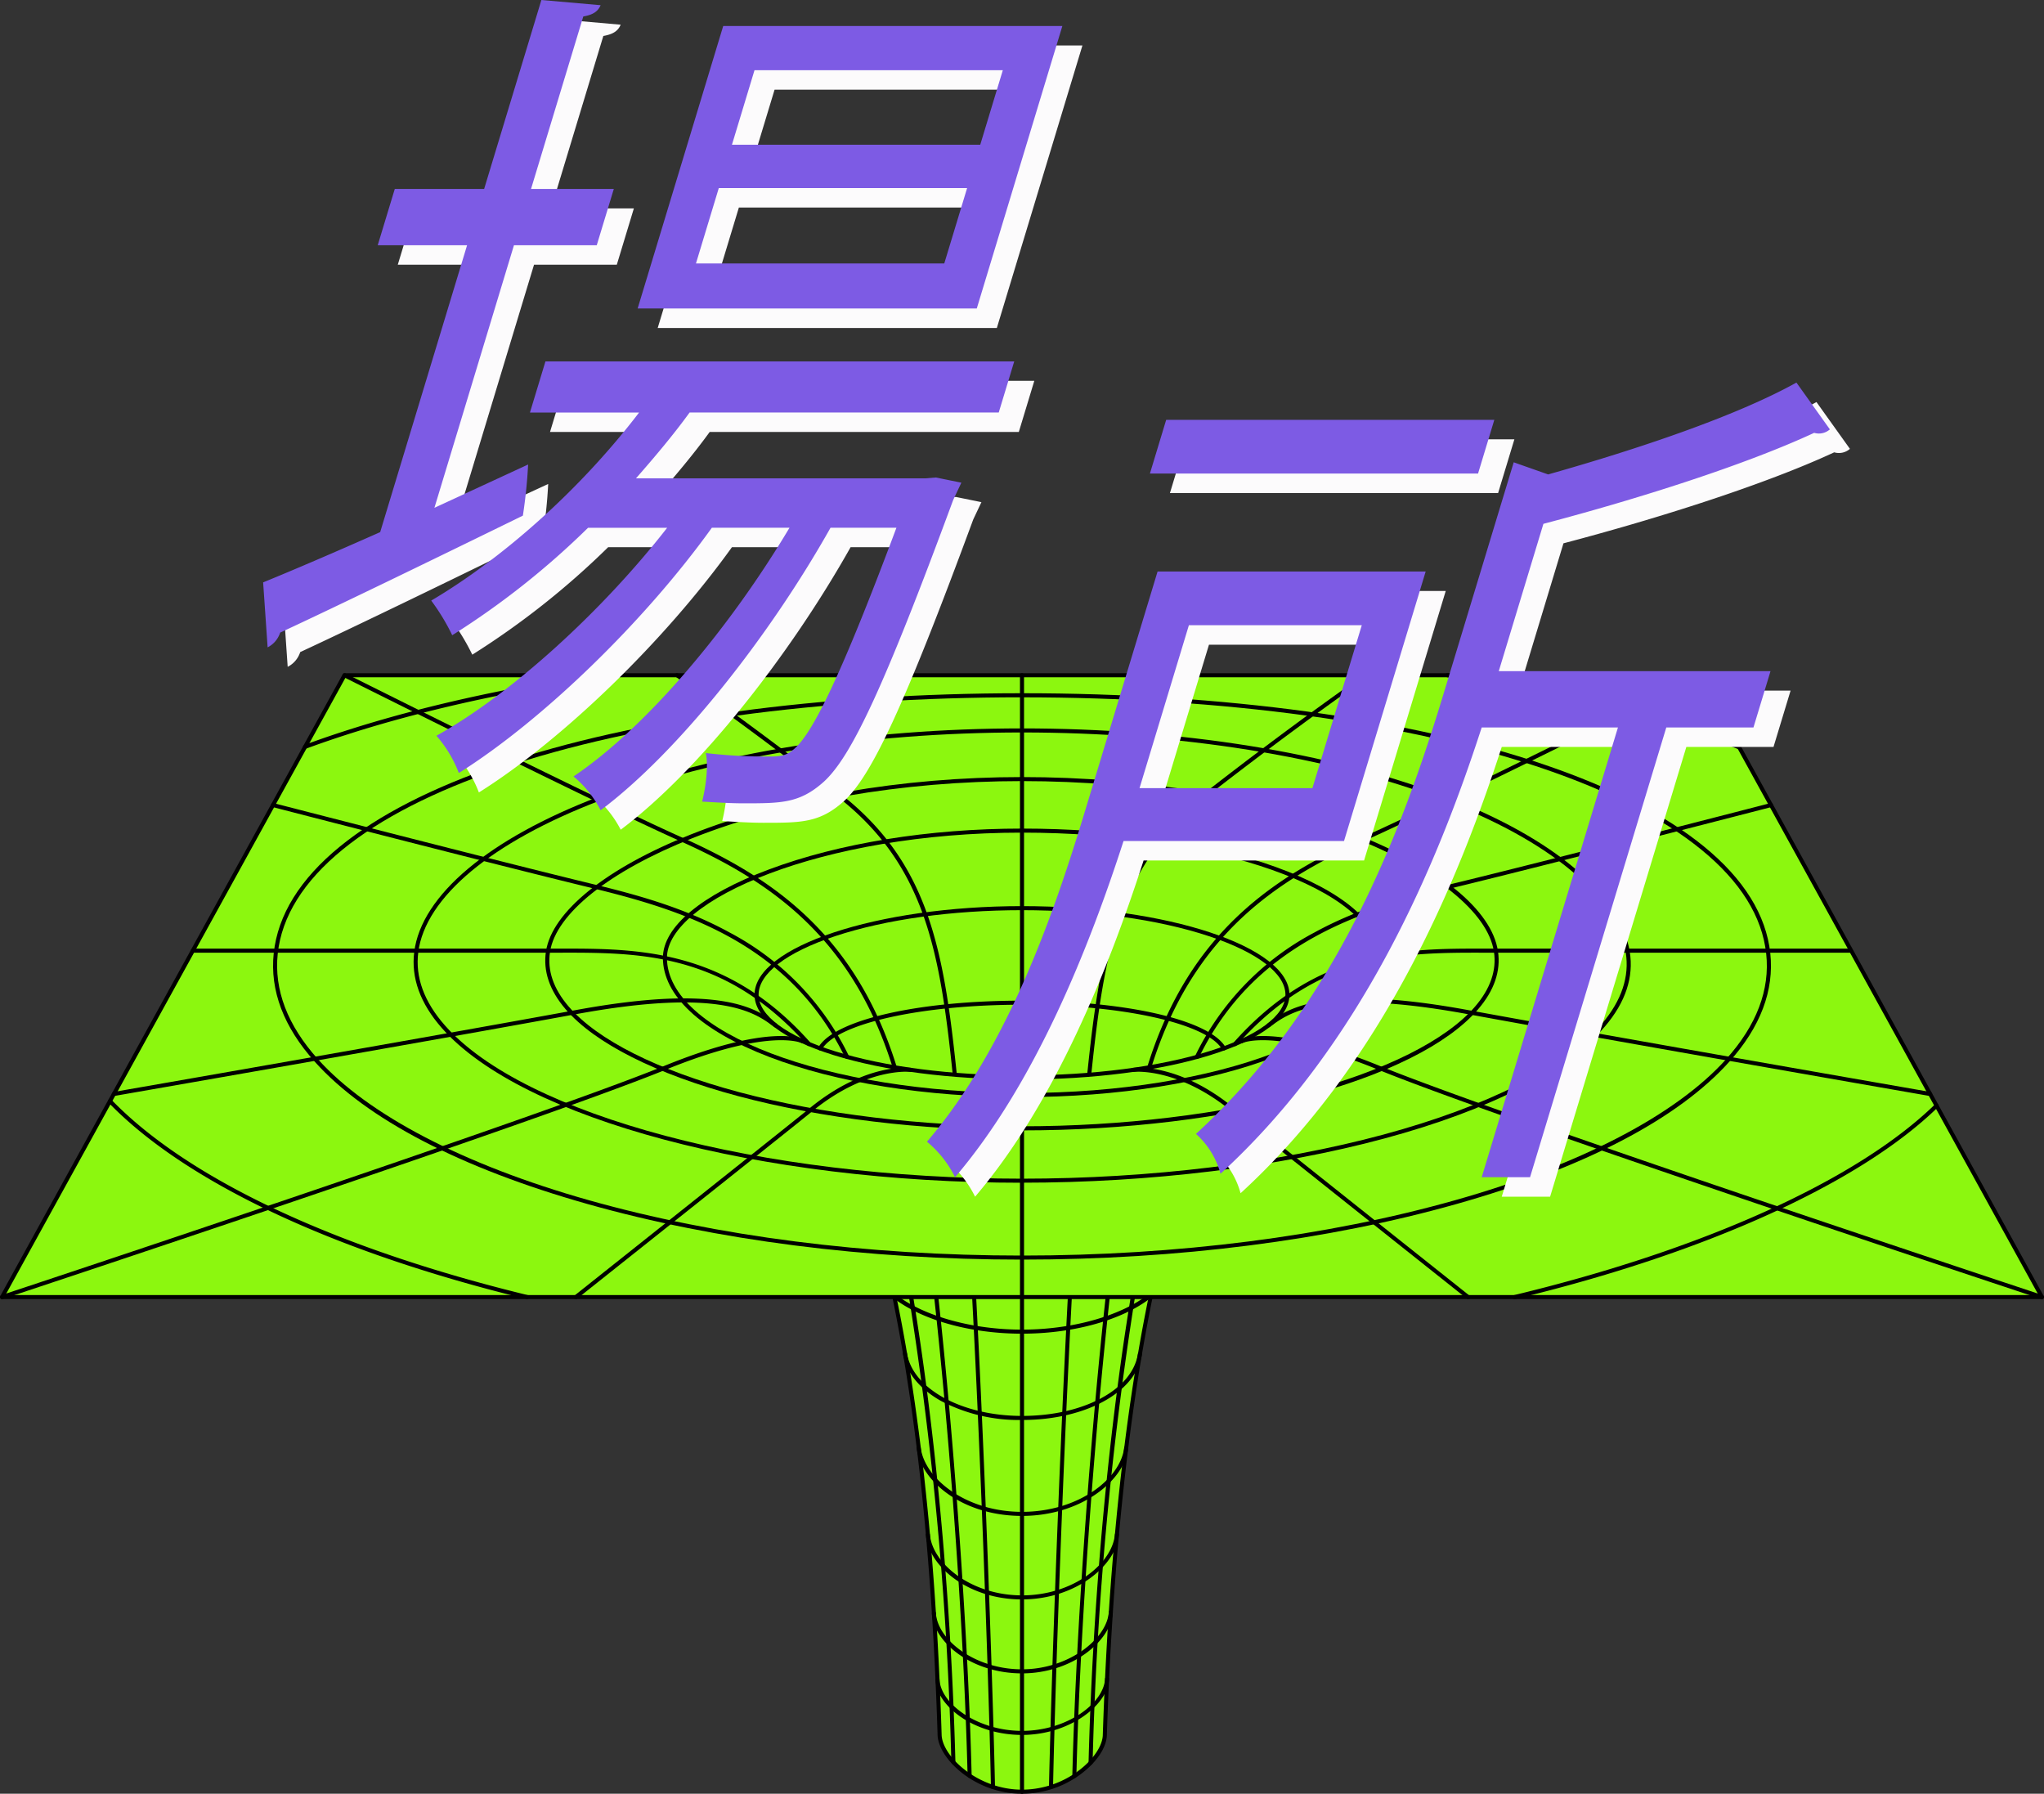 <svg xmlns="http://www.w3.org/2000/svg" xmlns:xlink="http://www.w3.org/1999/xlink" width="377.549" height="331.285" viewBox="0 0 377.549 331.285"><rect x="0" y="0" width="377.549" height="331.285" fill="#333333" stroke="none"/><defs><style>.a{fill:none;}.b{clip-path:url(#a);}.c{fill:#8cf70f;}.d{fill:#fcfbfc;}.e{fill:#7d5be4;}</style><clipPath id="a"><rect class="a" width="377.549" height="331.285"/></clipPath></defs><g class="b"><path class="c" d="M146.352,192.037c10.4,9.768,24.683,47.183,27.207,128.5.237,4.114,6.769,10.375,15.215,10.375a17.959,17.959,0,0,0,9.668-2.877c3.367-2.169,5.52-5.159,5.627-7.5,2.633-80.426,16.783-118.784,27.128-128.5Z"/><path d="M188.775,331.285c-8.686,0-15.341-6.408-15.588-10.728-1.14-36.719-4.72-67.336-10.64-91.01-6.2-24.775-12.966-33.964-16.45-37.236a.374.374,0,0,1,.256-.647H231.2a.374.374,0,0,1,.256.647c-10.856,10.2-24.444,49.9-27.01,128.239-.115,2.545-2.391,5.6-5.8,7.8a18.254,18.254,0,0,1-9.871,2.937M147.264,192.412c3.691,3.824,10.132,13.453,16.009,36.954,5.933,23.725,9.52,54.395,10.661,91.158.225,3.933,6.7,10.013,14.841,10.013a17.5,17.5,0,0,0,9.465-2.818c3.16-2.035,5.352-4.928,5.456-7.2,2.521-77,15.745-116.864,26.59-128.109Z"/><path d="M176.1,325.844a.375.375,0,0,1-.374-.364,651,651,0,0,0-7.908-86.451c-3.926-23.629-8.577-39.9-12.443-43.534a.375.375,0,0,1,.513-.546c8.127,7.633,18.89,66.306,20.587,130.511a.375.375,0,0,1-.365.384h-.01"/><path d="M179.1,328.36a.374.374,0,0,1-.374-.365c-1.135-47.1-8.6-124.672-13.54-129.316a.374.374,0,0,1,.512-.546c5.51,5.176,12.717,85.914,13.776,129.844a.374.374,0,0,1-.365.383H179.1"/><path d="M183.415,330.43a.374.374,0,0,1-.374-.367c-.613-29.85-4.272-125.451-6.72-128.2a.387.387,0,0,1,.008-.527.364.364,0,0,1,.508-.015c.458.43,1.851,1.739,4.33,55.754,1.256,27.4,2.34,59.214,2.622,72.976a.374.374,0,0,1-.366.382Z"/><path d="M201.444,325.946h-.01a.374.374,0,0,1-.365-.384c1.689-64.253,12.455-122.973,20.59-130.613a.374.374,0,1,1,.512.545c-3.868,3.633-8.522,19.922-12.448,43.572a650.983,650.983,0,0,0-7.905,86.516.375.375,0,0,1-.374.364"/><path d="M198.445,328.408h-.009a.374.374,0,0,1-.365-.383c1.055-43.944,8.261-124.71,13.777-129.891a.374.374,0,1,1,.512.545c-4.95,4.649-12.41,82.245-13.541,129.364a.374.374,0,0,1-.374.365"/><path d="M194.134,330.44h-.008a.374.374,0,0,1-.366-.382c.282-13.756,1.365-45.568,2.622-72.975,2.478-54.026,3.872-55.335,4.33-55.765a.375.375,0,0,1,.515.544c-2.449,2.775-6.107,98.363-6.719,128.211a.374.374,0,0,1-.374.367"/><path d="M188.775,331.285a.374.374,0,0,1-.374-.374V204.775a.375.375,0,0,1,.749,0V330.911a.374.374,0,0,1-.374.374"/><path d="M188.775,246.32c-15.252,0-28.137-6.391-28.137-13.956a.374.374,0,0,1,.749,0c0,7.036,12.8,13.207,27.388,13.207s27.388-6.171,27.388-13.207a.375.375,0,0,1,.749,0c0,7.565-12.885,13.956-28.137,13.956"/><path d="M188.775,262.258a30.924,30.924,0,0,1-15.037-3.555c-3.948-2.248-6.417-5.324-6.952-8.664a.374.374,0,1,1,.739-.119c1.059,6.607,10.194,11.589,21.25,11.589,11.341,0,20.344-4.809,21.407-11.436a.374.374,0,1,1,.739.118c-1.122,6.992-10.435,12.067-22.146,12.067"/><path d="M188.775,279.974c-11.116,0-18.758-6.535-19.463-12.589a.374.374,0,1,1,.743-.087c.671,5.76,8.353,11.928,18.72,11.928,10.457,0,18.2-6.125,18.876-11.845a.374.374,0,1,1,.743.088c-.711,6.039-8.764,12.505-19.619,12.505"/><path d="M188.775,295.4c-10.02,0-17.274-6.173-17.763-11.939a.374.374,0,1,1,.746-.063c.451,5.323,7.551,11.254,17.017,11.254,9.541,0,16.7-5.932,17.157-11.255a.367.367,0,0,1,.4-.34.373.373,0,0,1,.341.4c-.486,5.647-7.958,11.939-17.9,11.939"/><path d="M188.775,309.058c-9.42,0-16.336-5.838-16.65-11.078a.374.374,0,0,1,.747-.045c.294,4.9,7.157,10.375,15.9,10.375,8.661,0,15.731-5.69,16.035-10.584a.374.374,0,1,1,.747.046c-.331,5.328-7.578,11.286-16.782,11.286"/><path d="M188.775,320.425c-8.9,0-15.78-5.377-15.982-10.185a.374.374,0,0,1,.748-.031c.184,4.378,6.879,9.468,15.234,9.468,8.4,0,15.142-5.171,15.338-9.618a.382.382,0,0,1,.39-.358.375.375,0,0,1,.357.391c-.21,4.778-7.282,10.333-16.085,10.333"/><path class="c" d="M313.916,124.715H63.634L.375,239.559h376.8Z"/><path d="M.375,239.933a.374.374,0,0,1-.328-.555L63.306,124.534a.377.377,0,0,1,.328-.194H313.916a.376.376,0,0,1,.328.194L377.5,239.378a.373.373,0,0,1-.328.554Zm63.48-114.844L1.008,239.184H376.542L313.7,125.089Z"/><path d="M188.775,239.933a.374.374,0,0,1-.374-.374V124.715a.375.375,0,0,1,.749,0V239.559a.374.374,0,0,1-.374.374"/><path d="M188.775,199.366c-13.133,0-25.484-1.6-34.779-4.491-9.43-2.938-14.623-6.9-14.623-11.159,0-8.869,22.623-16.362,49.4-16.362s49.4,7.493,49.4,16.362c0,4.258-5.194,8.221-14.624,11.159-9.295,2.9-21.646,4.491-34.779,4.491m0-31.264c-12.925,0-25.195,1.709-34.55,4.811-8.963,2.973-14.1,6.91-14.1,10.8,0,3.846,5.139,7.653,14.1,10.445,9.225,2.874,21.5,4.457,34.557,4.457s25.332-1.583,34.557-4.457c8.959-2.792,14.1-6.6,14.1-10.445,0-3.893-5.141-7.83-14.1-10.8-9.355-3.1-21.625-4.811-34.55-4.811"/><path d="M226.068,194.007a.373.373,0,0,1-.324-.187c-2.77-4.785-18.318-8.259-36.97-8.259s-34.2,3.474-36.969,8.259a.374.374,0,1,1-.648-.375c2.942-5.082,18.411-8.632,37.617-8.632s34.676,3.55,37.617,8.632a.374.374,0,0,1-.323.562"/><path d="M188.775,202.624c-17.662,0-34.272-2.645-46.771-7.449-12.611-4.847-19.557-11.337-19.557-18.274,0-5.712,7.129-11.657,19.56-16.312,13.015-4.874,29.624-7.557,46.768-7.557,17.535,0,34.142,2.505,46.764,7.055S255.1,170.606,255.1,176.9c0,6.937-6.945,13.427-19.557,18.274-12.5,4.8-29.109,7.449-46.771,7.449m0-48.844c-36.933,0-65.58,12.429-65.58,23.121,0,13.771,29.419,24.975,65.58,24.975s65.58-11.2,65.58-24.975c0-12.533-30.032-23.121-65.58-23.121"/><path d="M188.774,208.771c-18.553,0-37.18-2.249-52.448-6.332-15.153-4.053-26.473-9.762-31.877-16.075-2.953-3.451-4.163-7.042-3.6-10.674,1.141-7.3,11.126-15.359,26.708-21.551,17.234-6.849,38.973-10.621,61.213-10.621,22.412,0,44.151,3.685,61.211,10.375,15.833,6.209,25.569,14.154,26.711,21.8.545,3.649-.691,7.254-3.674,10.716-11.346,13.167-45.99,22.363-84.248,22.363M101.593,175.8c-.532,3.406.62,6.8,3.425,10.072,5.306,6.2,16.494,11.825,31.5,15.838,15.206,4.067,33.764,6.307,52.254,6.307,18.47,0,37-2.234,52.18-6.29,14.976-4,26.163-9.619,31.5-15.813,2.834-3.289,4.012-6.693,3.5-10.116-1.085-7.265-10.895-15.195-26.243-21.213-16.975-6.657-38.617-10.324-60.938-10.324-22.147,0-43.788,3.754-60.936,10.568-15.334,6.094-25.145,13.934-26.245,20.971"/><path d="M188.775,218.443c-48.3,0-92.372-11.755-107.173-28.585-3.992-4.54-5.7-9.277-5.084-14.08,1.344-10.431,13.744-20.86,34.02-28.612,21.306-8.147,49.091-12.633,78.237-12.633,29.176,0,56.857,4.432,77.943,12.48,20.076,7.662,32.582,18.142,34.312,28.753.766,4.692-.772,9.337-4.57,13.8-6.907,8.125-21.373,15.478-40.732,20.7-19.513,5.268-43.29,8.169-66.953,8.169M76.889,175.826l.371.048c-.59,4.58,1.06,9.118,4.9,13.49,14.67,16.68,58.51,28.33,106.611,28.33,23.6,0,47.307-2.892,66.758-8.143,19.214-5.187,33.546-12.455,40.357-20.466,3.649-4.292,5.13-8.733,4.4-13.2-1.686-10.34-14.02-20.609-33.839-28.173-21-8.017-48.59-12.431-77.677-12.431-29.057,0-56.747,4.468-77.97,12.583-20.011,7.651-32.237,17.86-33.545,28.009Z"/><path d="M188.775,232.637c-28.722,0-56.464-3.547-80.228-10.258-23.469-6.628-40.884-15.7-50.362-26.242-5.792-6.441-8.357-13.2-7.625-20.076l.372.04-.372-.04c.753-7.075,4.874-13.714,12.248-19.731,7.084-5.78,17.015-10.868,29.514-15.121,24.966-8.495,59.22-13.173,96.453-13.174s71.477,4.679,96.437,13.173c12.5,4.253,22.427,9.341,29.513,15.122,7.376,6.016,11.5,12.655,12.266,19.73.741,6.874-1.814,13.622-7.593,20.059-9.468,10.543-26.884,19.621-50.366,26.254-23.773,6.715-51.526,10.264-80.257,10.264m0-103.853c-37.153,0-71.321,4.664-96.211,13.133-12.416,4.225-22.268,9.269-29.283,14.993C56.065,162.8,52.035,169.268,51.3,176.14c-.709,6.66,1.794,13.22,7.438,19.5,9.249,10.286,27.009,19.527,50.009,26.023,23.7,6.692,51.37,10.23,80.024,10.23s56.346-3.54,80.054-10.237c23.012-6.5,40.773-15.745,50.012-26.034,5.631-6.271,8.123-12.824,7.4-19.477-.741-6.873-4.776-13.344-11.994-19.231-7.017-5.725-16.869-10.769-29.281-14.993-24.885-8.469-59.048-13.133-96.2-13.133"/><path d="M228.117,193.208a.374.374,0,0,1-.28-.623c15.48-17.447,32-17.409,46.573-17.378l1.916,0h65.61v.749h-65.61l-1.918,0c-15.124-.034-30.755-.068-46.011,17.127a.375.375,0,0,1-.28.126"/><path d="M377.175,239.933a.373.373,0,0,1-.118-.019c-.985-.326-98.79-32.7-122.47-42.348-19.107-7.79-25.05-4.95-25.108-4.921a.374.374,0,0,1-.348-.663c.244-.129,6.2-3.076,25.739,4.891,23.656,9.643,121.438,42,122.423,42.33a.375.375,0,0,1-.118.73"/><path d="M212.314,197.4a.388.388,0,0,1-.111-.017.374.374,0,0,1-.246-.469c7.8-25.035,23.758-35.143,39.836-42.338,15.665-7.01,61.494-29.967,61.955-30.2a.374.374,0,0,1,.335.669c-.461.231-46.3,23.2-61.985,30.212-15.917,7.123-31.71,17.126-39.427,41.878a.374.374,0,0,1-.357.263"/><path d="M271.186,239.933a.367.367,0,0,1-.232-.081c-.4-.317-39.972-31.756-43.414-34.577-10.057-8.242-18.153-7.314-18.233-7.3a.374.374,0,0,1-.1-.742c.343-.045,8.478-.995,18.8,7.468,3.438,2.817,43.006,34.253,43.4,34.57a.374.374,0,0,1-.233.667"/><path d="M356.513,202.422a.488.488,0,0,1-.065,0c-.575-.1-57.835-10.068-85.443-15.137-26.774-4.915-33.051-.174-36.425,2.373a.374.374,0,1,1-.451-.6c3.465-2.617,9.915-7.487,37.011-2.512,27.6,5.068,84.862,15.035,85.437,15.135a.374.374,0,0,1-.064.743"/><path d="M221.085,195.58a.364.364,0,0,1-.163-.038.374.374,0,0,1-.173-.5,50.674,50.674,0,0,1,22.008-22.8c8.494-4.665,17.5-7.068,25.279-8.954,18.1-4.39,58.585-14.855,58.992-14.96a.374.374,0,1,1,.187.725c-.406.1-40.9,10.572-59,14.962-17.294,4.195-36.6,10.424-46.79,31.356a.374.374,0,0,1-.337.21"/><path d="M201.205,198.708l-.039,0a.375.375,0,0,1-.334-.411c2.39-22.98,5.185-39,21.6-51.78,17.242-13.426,29.729-22.023,29.853-22.109a.374.374,0,0,1,.424.617c-.124.085-12.594,8.672-29.818,22.083-16.179,12.6-18.943,28.478-21.313,51.266a.375.375,0,0,1-.372.336"/><path d="M149.433,193.208a.375.375,0,0,1-.28-.126c-15.257-17.2-30.892-17.163-46.012-17.127l-1.918,0H35.614a.374.374,0,1,1,0-.748h65.609l1.916,0c14.58-.031,31.093-.069,46.574,17.378a.374.374,0,0,1-.28.623"/><path d="M.374,239.933a.375.375,0,0,1-.118-.73c.985-.325,98.767-32.687,122.423-42.331,19.54-7.965,25.495-5.019,25.739-4.89a.374.374,0,0,1-.351.661c-.055-.028-6-2.866-25.105,4.922C99.282,207.219,1.477,239.588.492,239.914a.373.373,0,0,1-.118.019"/><path d="M165.236,197.4a.373.373,0,0,1-.357-.263c-7.718-24.752-23.511-34.755-39.427-41.877-15.681-7.017-61.524-29.982-61.986-30.213a.374.374,0,0,1,.336-.669c.461.231,46.29,23.188,61.955,30.2,16.076,7.194,32.031,17.3,39.835,42.337a.372.372,0,0,1-.246.469.377.377,0,0,1-.11.017"/><path d="M106.363,239.933a.374.374,0,0,1-.233-.667c.4-.317,39.967-31.753,43.405-34.57,10.326-8.463,18.462-7.512,18.8-7.468a.374.374,0,0,1-.1.742c-.08-.01-8.176-.936-18.232,7.3C146.567,208.1,107,239.535,106.6,239.852a.371.371,0,0,1-.233.081"/><path d="M21.036,202.422a.374.374,0,0,1-.064-.743c.575-.1,57.832-10.067,85.437-15.135,27.1-4.975,33.546-.105,37.01,2.512a.374.374,0,0,1-.451.6c-3.372-2.547-9.65-7.288-36.424-2.373-27.608,5.069-84.868,15.036-85.443,15.137a.488.488,0,0,1-.065,0"/><path d="M156.464,195.58a.374.374,0,0,1-.337-.21c-10.192-20.933-29.5-27.161-46.79-31.356-18.1-4.39-58.6-14.857-59-14.962a.374.374,0,0,1,.187-.725c.407.106,40.9,10.571,58.992,14.96,7.777,1.886,16.785,4.289,25.279,8.954a50.673,50.673,0,0,1,22.008,22.8.374.374,0,0,1-.336.538"/><path d="M176.344,198.708a.375.375,0,0,1-.372-.336c-2.37-22.788-5.134-38.668-21.313-51.266-17.224-13.411-29.694-22-29.818-22.083a.374.374,0,0,1,.424-.617c.124.086,12.611,8.683,29.853,22.109,16.414,12.781,19.209,28.8,21.6,51.78a.374.374,0,0,1-.334.411l-.039,0"/><path d="M279.759,239.933a.374.374,0,0,1-.087-.738c35.107-8.446,63.453-21.294,77.771-35.251a.374.374,0,0,1,.523.536c-14.412,14.048-42.885,26.966-78.119,35.443a.384.384,0,0,1-.088.01"/><path d="M97.385,239.933a.345.345,0,0,1-.089-.011c-35.558-8.653-63-21.542-77.257-36.291a.374.374,0,0,1,.538-.521c14.165,14.65,41.473,27.465,76.9,36.085a.374.374,0,0,1-.088.738"/><path d="M56.349,138.314a.375.375,0,0,1-.129-.726c15.36-5.662,33.92-10.118,55.164-13.244a.374.374,0,0,1,.109.741c-21.193,3.118-39.7,7.561-55.015,13.206a.386.386,0,0,1-.129.023"/><path d="M321.248,138.4a.37.37,0,0,1-.134-.025c-14.868-5.722-32.967-10.194-53.793-13.29a.374.374,0,1,1,.111-.74c20.88,3.1,39.031,7.589,53.95,13.331a.374.374,0,0,1-.134.724"/><path class="d" d="M251.962,158.922H211.236c-6.369,19.686-16.235,44.654-31.127,62.1a19.844,19.844,0,0,0-5.183-6.562c15.077-17.606,23.541-42.414,29.213-61.14l13.383-44.174h49.521Zm3.28-39.853H223.311l-9.117,30.09h31.932Zm24.481-37.932-3.007,9.923H216.1l3.007-9.923Zm51.017,46.415-3.153,10.4h-16.1L286.32,221.022h-8.931l25.167-83.067H277.391c-8.252,25.449-22.028,58.419-48.245,82.427a15.213,15.213,0,0,0-4.533-7.362c26.214-24.008,38.176-56.339,45.74-81.307L283.3,88.979l6.357,2.241C306.082,86.579,324.3,80.5,335.522,74.255L341.7,82.9a3.064,3.064,0,0,1-2.9.641c-12.754,5.921-32.37,12.164-50.012,16.805l-8.242,27.209Z"/><path class="d" d="M83.948,97.386l17.308-8a93.761,93.761,0,0,1-.967,9.443c-16.361,8-33.814,16.486-44.837,21.607a4.629,4.629,0,0,1-2.313,2.721l-.828-12c5.869-2.4,13.333-5.6,21.619-9.283L89.982,48.89H73.476l3.151-10.4H93.133L103.705,3.6l10.939.961c-.475,1.12-1.345,1.76-3.2,2.08l-9.651,31.851h15.289l-3.152,10.4H98.64ZM188.186,79.78h-57.1c-3.019,4.161-6.4,8.163-9.909,12.164h53.443l1.944-.16,4.715.96-1.511,3.2c-12.823,34.732-18.818,47.376-23.878,52.017-4.46,4-7.843,4-14.878,4-2.3,0-4.957-.16-7.614-.32.688-2.721,1.175-6.562.685-8.963a95.122,95.122,0,0,0,11.848.641c2.029,0,3.16-.16,4.679-1.6,3.357-3.041,8.635-13.764,18.677-40.653H157.113c-11.156,19.846-27.936,41.293-42.463,52.177A19.976,19.976,0,0,0,109.641,147c13.772-9.283,29.139-27.849,39.895-45.935H135.194C122.786,118.353,104,136.6,88.457,146.362a22.733,22.733,0,0,0-4.139-6.882c13.829-7.683,30.661-23.048,42.623-38.413H112.329a148.99,148.99,0,0,1-25.091,19.846,39.831,39.831,0,0,0-3.878-6.4c13.015-7.682,27.4-20.326,38.394-34.731h-20.16l2.862-9.443h86.591ZM199.936,8.4,184.128,60.574H121.485L137.292,8.4Zm-21.81,43.854,4.219-13.924H136.478l-4.219,13.924Zm6.643-21.927L188.94,16.56H143.073L138.9,30.324Z"/><path class="e" d="M248.257,155.326H207.531c-6.37,19.686-16.234,44.655-31.127,62.1a19.87,19.87,0,0,0-5.183-6.562c15.076-17.606,23.54-42.414,29.213-61.14l13.384-44.174h49.52Zm3.279-39.853H219.6l-9.116,30.09h31.932Zm24.481-37.932-3.005,9.923H212.4l3.006-9.923Zm51.017,46.415-3.151,10.4h-16.1l-25.167,83.067h-8.93l25.168-83.067H273.686c-8.252,25.449-22.029,58.419-48.245,82.427a15.207,15.207,0,0,0-4.534-7.362c26.215-24.008,38.176-56.339,45.74-81.307L279.6,85.383l6.357,2.241c16.424-4.641,34.638-10.723,45.864-16.965l6.176,8.642a3.06,3.06,0,0,1-2.9.641c-12.755,5.921-32.37,12.164-50.012,16.805l-8.244,27.209Z"/><path class="e" d="M80.241,93.79l17.308-8a93.763,93.763,0,0,1-.967,9.443c-16.36,8-33.813,16.486-44.836,21.607a4.629,4.629,0,0,1-2.313,2.721l-.828-12c5.869-2.4,13.333-5.6,21.619-9.283L86.275,45.294H69.769l3.152-10.4H89.427L100,0l10.94.961c-.476,1.12-1.346,1.76-3.2,2.081l-9.65,31.85h15.289l-3.152,10.4H94.934ZM184.479,76.184h-57.1c-3.019,4.161-6.4,8.163-9.908,12.164h53.443l1.943-.16,4.715.96-1.511,3.2c-12.822,34.732-18.818,47.376-23.878,52.017-4.459,4-7.842,4-14.877,4-2.3,0-4.958-.16-7.615-.32.688-2.721,1.176-6.562.686-8.963a95.1,95.1,0,0,0,11.847.641c2.029,0,3.161-.16,4.68-1.6,3.356-3.041,8.635-13.764,18.676-40.653H153.406c-11.155,19.846-27.936,41.293-42.463,52.177a19.962,19.962,0,0,0-5.009-6.242c13.772-9.283,29.139-27.849,39.895-45.935H131.487c-12.408,17.286-31.195,35.531-46.736,45.3a22.732,22.732,0,0,0-4.139-6.882c13.828-7.683,30.66-23.048,42.622-38.413H108.622a148.984,148.984,0,0,1-25.09,19.846,39.838,39.838,0,0,0-3.879-6.4c13.016-7.682,27.4-20.326,38.394-34.731H97.887l2.862-9.443H187.34ZM196.23,4.8,180.421,56.978H117.778L133.586,4.8ZM174.419,48.655l4.219-13.924H132.771l-4.219,13.924Zm6.644-21.927,4.17-13.764H139.366L135.2,26.728Z"/></g></svg>